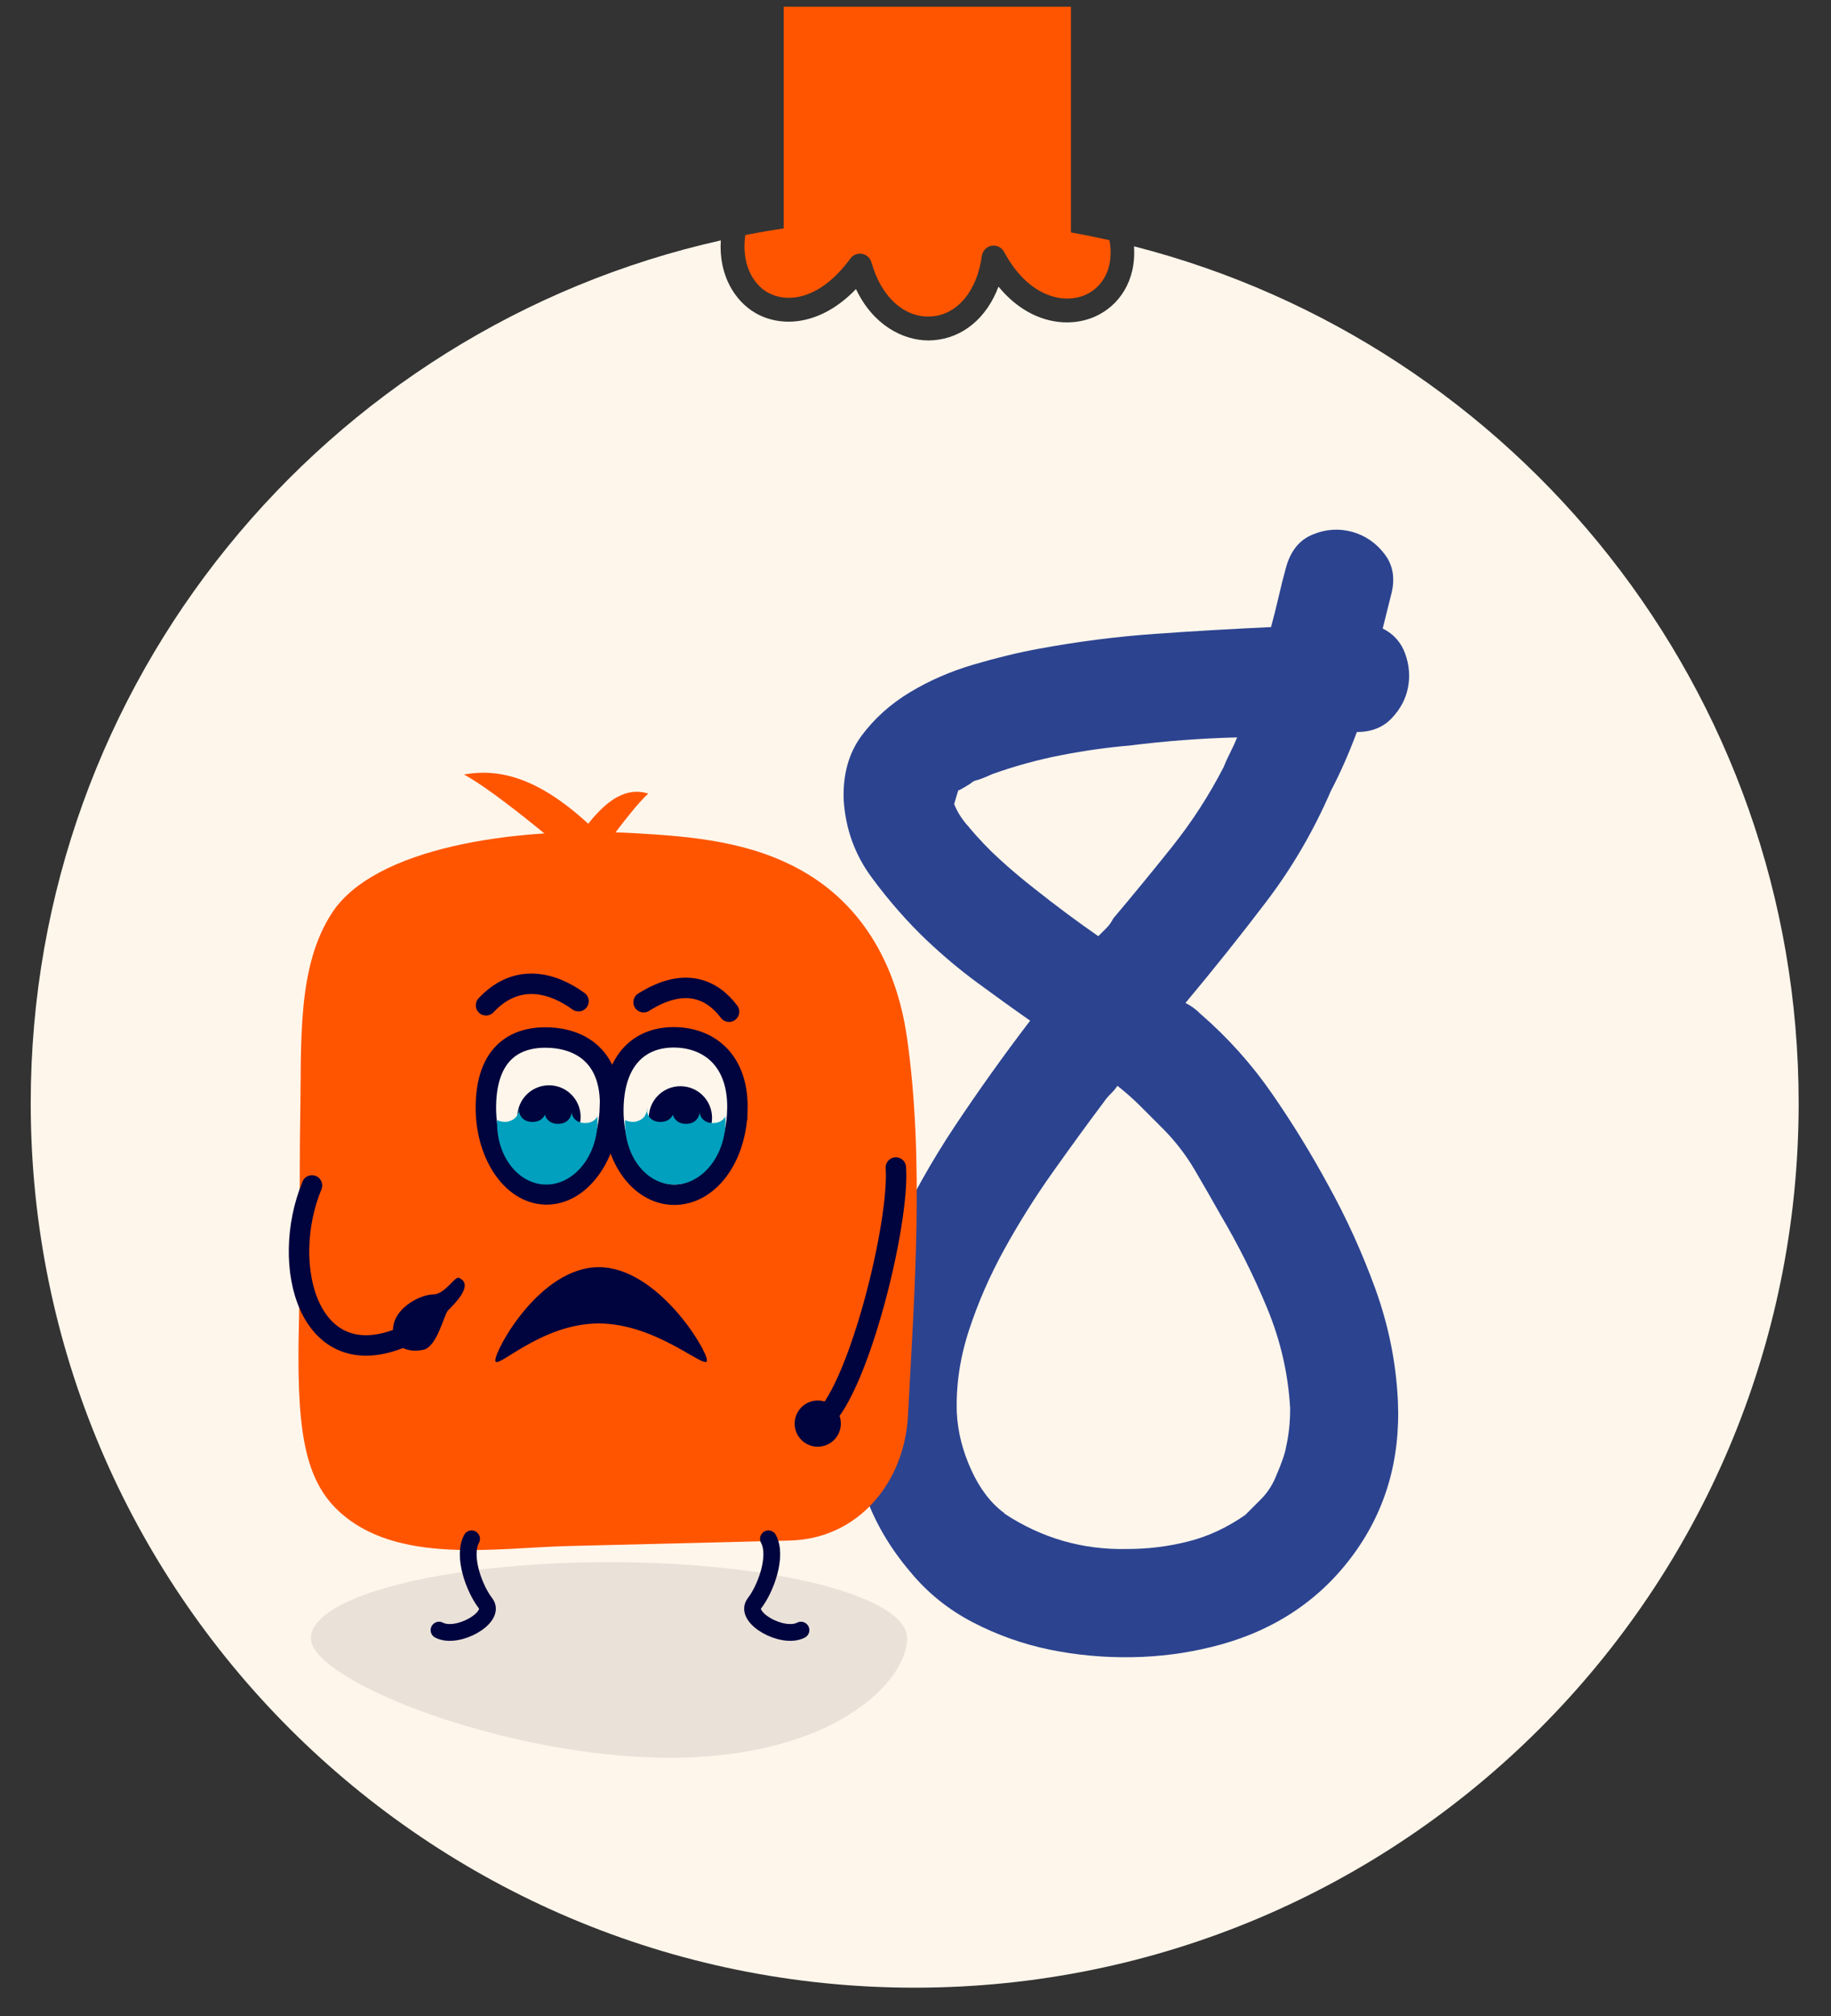 <?xml version="1.0" encoding="UTF-8"?><svg xmlns="http://www.w3.org/2000/svg" viewBox="0 0 180 198.07"><rect x="0" y="0" width="180" height="198.07" fill="#333333" stroke="none"/><defs><style>.cls-1{fill:#00043e;}.cls-1,.cls-2,.cls-3,.cls-4,.cls-5,.cls-6{stroke-width:0px;}.cls-7{stroke-width:1.65px;}.cls-7,.cls-8,.cls-9{stroke:#00043e;stroke-linecap:round;stroke-miterlimit:10;}.cls-7,.cls-9{fill:none;}.cls-2,.cls-8{fill:#fff6eb;}.cls-8,.cls-9{stroke-width:2.01px;}.cls-3{fill:#00a0be;}.cls-4{fill:#f50;}.cls-5{fill:#eae1d8;}.cls-6{fill:#2c4390;}</style></defs><g id="boules"><path class="cls-4" d="M75.43,28.71c1.86,1.08,5.11.86,8.17-3.31.26-.36.71-.54,1.15-.46.44.08.8.41.92.84.95,3.41,3.27,5.5,5.91,5.31,2.54-.18,4.48-2.51,4.94-5.94.07-.5.45-.91.95-1,.5-.09,1,.15,1.24.6,2.32,4.34,5.79,5.22,8.04,4.2,1.5-.68,2.84-2.46,2.32-5.35-1.25-.28-2.52-.54-3.79-.76V.66h-28.24v21.78c-1.27.19-2.52.41-3.77.65-.4,2.74.68,4.76,2.17,5.63Z"/><path class="cls-2" d="M111.48,24.2c.24,3.43-1.51,5.85-3.78,6.88-2.71,1.23-6.58.69-9.54-2.92-1.16,3.08-3.51,5.06-6.42,5.27-.14.01-.29.02-.44.02-2.58,0-5.5-1.55-7.15-5.05-3.44,3.58-7.32,3.84-9.89,2.35-2.05-1.19-3.62-3.75-3.4-7.13C32.03,32.3,3.02,66.95,3.02,108.39c0,48,38.91,86.9,86.9,86.9s86.9-38.91,86.9-86.9c0-40.55-27.78-74.6-65.35-84.19Z"/></g><g id="perso_et_numeros"><path class="cls-6" d="M119.07,161.82c-2.5.62-5.11.96-7.83,1-2.72.04-5.4-.2-8.03-.74-2.63-.54-5.15-1.43-7.56-2.68-2.41-1.25-4.46-2.9-6.15-4.95-2.05-2.41-3.54-4.97-4.48-7.69-.94-2.72-1.41-5.49-1.41-8.29s.38-5.66,1.14-8.56c.76-2.9,1.76-5.69,3.01-8.36,1.78-3.83,3.83-7.49,6.15-10.97,2.32-3.48,4.77-6.91,7.36-10.3-1.79-1.25-3.52-2.5-5.22-3.75-1.7-1.25-3.34-2.63-4.95-4.15-1.87-1.78-3.66-3.81-5.35-6.09-1.7-2.27-2.63-4.84-2.81-7.69-.09-2.5.49-4.59,1.74-6.29,1.25-1.69,2.83-3.12,4.75-4.28,1.92-1.16,4.01-2.07,6.29-2.74s4.39-1.18,6.35-1.54c3.83-.71,7.65-1.2,11.44-1.47,3.79-.27,7.6-.49,11.44-.67.27-.98.51-1.96.74-2.94.22-.98.47-1.96.74-2.94.45-1.61,1.31-2.68,2.61-3.21,1.29-.54,2.58-.62,3.88-.27,1.29.36,2.36,1.09,3.21,2.21.85,1.12,1.05,2.47.6,4.08l-.8,3.21c1.07.54,1.81,1.36,2.21,2.48.4,1.12.49,2.23.27,3.34-.22,1.12-.76,2.12-1.61,3.01-.85.89-1.99,1.34-3.41,1.34-.8,2.14-1.65,4.06-2.54,5.75-1.7,3.93-3.81,7.56-6.35,10.9-2.54,3.34-5.2,6.67-7.96,9.97.54.27,1.02.62,1.47,1.07,2.68,2.32,5.02,4.93,7.03,7.83,2.01,2.9,3.86,5.91,5.55,9.03,1.78,3.21,3.32,6.6,4.62,10.17,1.29,3.57,2.03,7.22,2.21,10.97.27,5.89-1.27,11.04-4.62,15.45-3.35,4.42-7.92,7.34-13.71,8.76ZM95.26,81.28c.98,1.16,1.98,2.21,3.01,3.14,1.02.94,2.16,1.9,3.41,2.88,2.14,1.7,4.24,3.26,6.29,4.68l.8-.8c.27-.27.49-.58.67-.94,1.96-2.32,3.9-4.68,5.82-7.09,1.92-2.41,3.59-4.99,5.02-7.76.18-.45.4-.94.67-1.47s.49-1.02.67-1.47c-3.57.09-7.09.36-10.57.8-2.14.18-4.37.49-6.69.94-2.32.45-4.59,1.07-6.82,1.87-.8.36-1.32.56-1.54.6-.22.05-.42.16-.6.33-.71.45-1.12.67-1.2.67l-.4,1.34c.18.45.4.87.67,1.27.27.4.54.74.8,1ZM98.74,148.71c3.66,2.41,7.67,3.57,12.04,3.48,2.05,0,4.06-.24,6.02-.74,1.96-.49,3.83-1.36,5.62-2.61.45-.45.96-.96,1.54-1.54.58-.58,1.05-1.27,1.4-2.07.62-1.43.98-2.45,1.07-3.08.27-1.16.4-2.41.4-3.75-.18-3.39-.94-6.69-2.27-9.9s-2.86-6.24-4.55-9.1c-.8-1.43-1.65-2.9-2.54-4.42-.89-1.52-1.96-2.9-3.21-4.15-.71-.71-1.43-1.43-2.14-2.14-.71-.71-1.47-1.38-2.27-2.01-.18.27-.4.54-.67.8s-.49.54-.67.8c-1.61,2.14-3.28,4.44-5.02,6.89-1.74,2.45-3.32,4.97-4.75,7.56-1.43,2.59-2.59,5.24-3.48,7.96-.89,2.72-1.29,5.42-1.2,8.09.09,1.87.56,3.75,1.41,5.62.85,1.87,1.94,3.3,3.28,4.28Z"/><path class="cls-4" d="M89.16,101.93c-.97-6.79-4.14-12.87-10.27-16.35-5.08-2.89-10.8-3.4-16.52-3.72-12.22-.69-25.55,1.56-29.67,7.74-3.57,5.36-3.04,12.84-3.19,20.47-.09,5.07,0,14.55-.12,19.68-.25,10.11.35,15.38,3.87,18.68,5.66,5.33,15.43,3.65,22.53,3.47,7.28-.18,14.55-.36,21.83-.54,6.83-.17,11.3-5.79,11.64-12.25.64-12.16,1.62-25.1-.1-37.19Z"/><path class="cls-4" d="M61.34,84.48c-5.26-5.76-10.11-9.43-15.73-8.38,3.32,1.75,11.01,8.38,11.01,8.38h4.72Z"/><path class="cls-4" d="M54.43,86.35c3.11-5.76,5.98-9.43,9.3-8.38-1.96,1.75-6.51,8.38-6.51,8.38h-2.79Z"/><path class="cls-9" d="M47.78,98.77c3.05-3.26,6.59-2.22,9.09-.4"/><path class="cls-9" d="M63.27,98.47c4.12-2.6,6.81-1.19,8.4.93"/><path class="cls-5" d="M89.18,160.97c0,4.14-7.12,11.73-23.31,11.73s-35.31-7.59-35.31-11.73,13.12-7.49,29.31-7.49,29.31,3.35,29.31,7.49Z"/><path class="cls-7" d="M46.36,151.19c-.93,1.71.28,4.93,1.37,6.33,1.09,1.4-2.77,3.58-4.57,2.64"/><path class="cls-7" d="M75.54,151.19c.93,1.71-.28,4.93-1.37,6.33s2.77,3.58,4.57,2.64"/><path class="cls-1" d="M69.5,133.66c0,1.08-4.89-3.63-10.64-3.63s-10.17,4.72-10.17,3.63,4.42-9.16,10.17-9.16,10.64,8.08,10.64,9.16Z"/><path class="cls-9" d="M30.67,116.47c-3.23,7.8-.35,18.83,8.92,14.9"/><path class="cls-1" d="M38.7,130.11c.4-1.79,2.7-2.92,3.88-2.93s2.12-1.81,2.53-1.63c1.63.68-.67,2.78-1.09,3.23-.37.4-1.06,3.57-2.41,3.84-1.93.39-3.33-.62-2.91-2.51Z"/><path class="cls-9" d="M88.07,114.71c.37,5.43-3.56,21.36-7.12,24.73"/><circle class="cls-1" cx="80.39" cy="139.87" r="2.27"/><path class="cls-8" d="M72.49,109.09c-.14,4.83-2.95,8.38-6.32,8.29s-6.01-3.81-5.87-8.64,2.79-6.92,6.15-6.82,6.18,2.35,6.04,7.17Z"/><path class="cls-8" d="M59.96,108.79c-.14,4.83-2.98,8.66-6.35,8.56s-5.98-4.09-5.84-8.91c.14-4.83,2.73-6.6,6.1-6.5,3.37.1,6.24,2.03,6.1,6.85Z"/><circle class="cls-1" cx="53.97" cy="109.74" r="3.11"/><circle class="cls-1" cx="66.89" cy="109.83" r="3.11"/><path class="cls-3" d="M57.51,110.34c-.8,0-1.24-.49-1.32-1.03-.05.57-.49,1.11-1.33,1.11-.74,0-1.16-.41-1.29-.9-.18.4-.59.71-1.22.71-.94,0-1.38-.67-1.32-1.31-.01,0-.03,0-.04,0l.02.1c0,.17-.03.32-.12.46-.06.15-.15.28-.29.39-.13.12-.27.2-.44.25-.16.08-.34.11-.53.1h-.04c-.25,0-.48-.06-.7-.16h-.02s0,.01,0,.03c-.11,3.4,2,6.22,4.73,6.29,2.72.07,5.02-2.63,5.14-6.04,0-.23,0-.45-.01-.66-.19.37-.59.66-1.2.66Z"/><path class="cls-3" d="M70.09,110.34c-.8,0-1.24-.49-1.32-1.03-.05.57-.49,1.11-1.33,1.11-.74,0-1.16-.41-1.29-.9-.18.4-.59.71-1.22.71-.94,0-1.38-.67-1.32-1.31-.01,0-.03,0-.04,0l.02.1c0,.17-.03.32-.12.46-.06.15-.15.28-.29.39-.13.12-.27.2-.44.25-.16.08-.34.11-.53.1h-.04c-.25,0-.48-.06-.7-.16h-.02s0,.01,0,.03c-.11,3.4,2,6.22,4.73,6.29,2.72.07,5.02-2.63,5.14-6.04,0-.23,0-.45-.01-.66-.19.37-.59.66-1.2.66Z"/></g></svg>